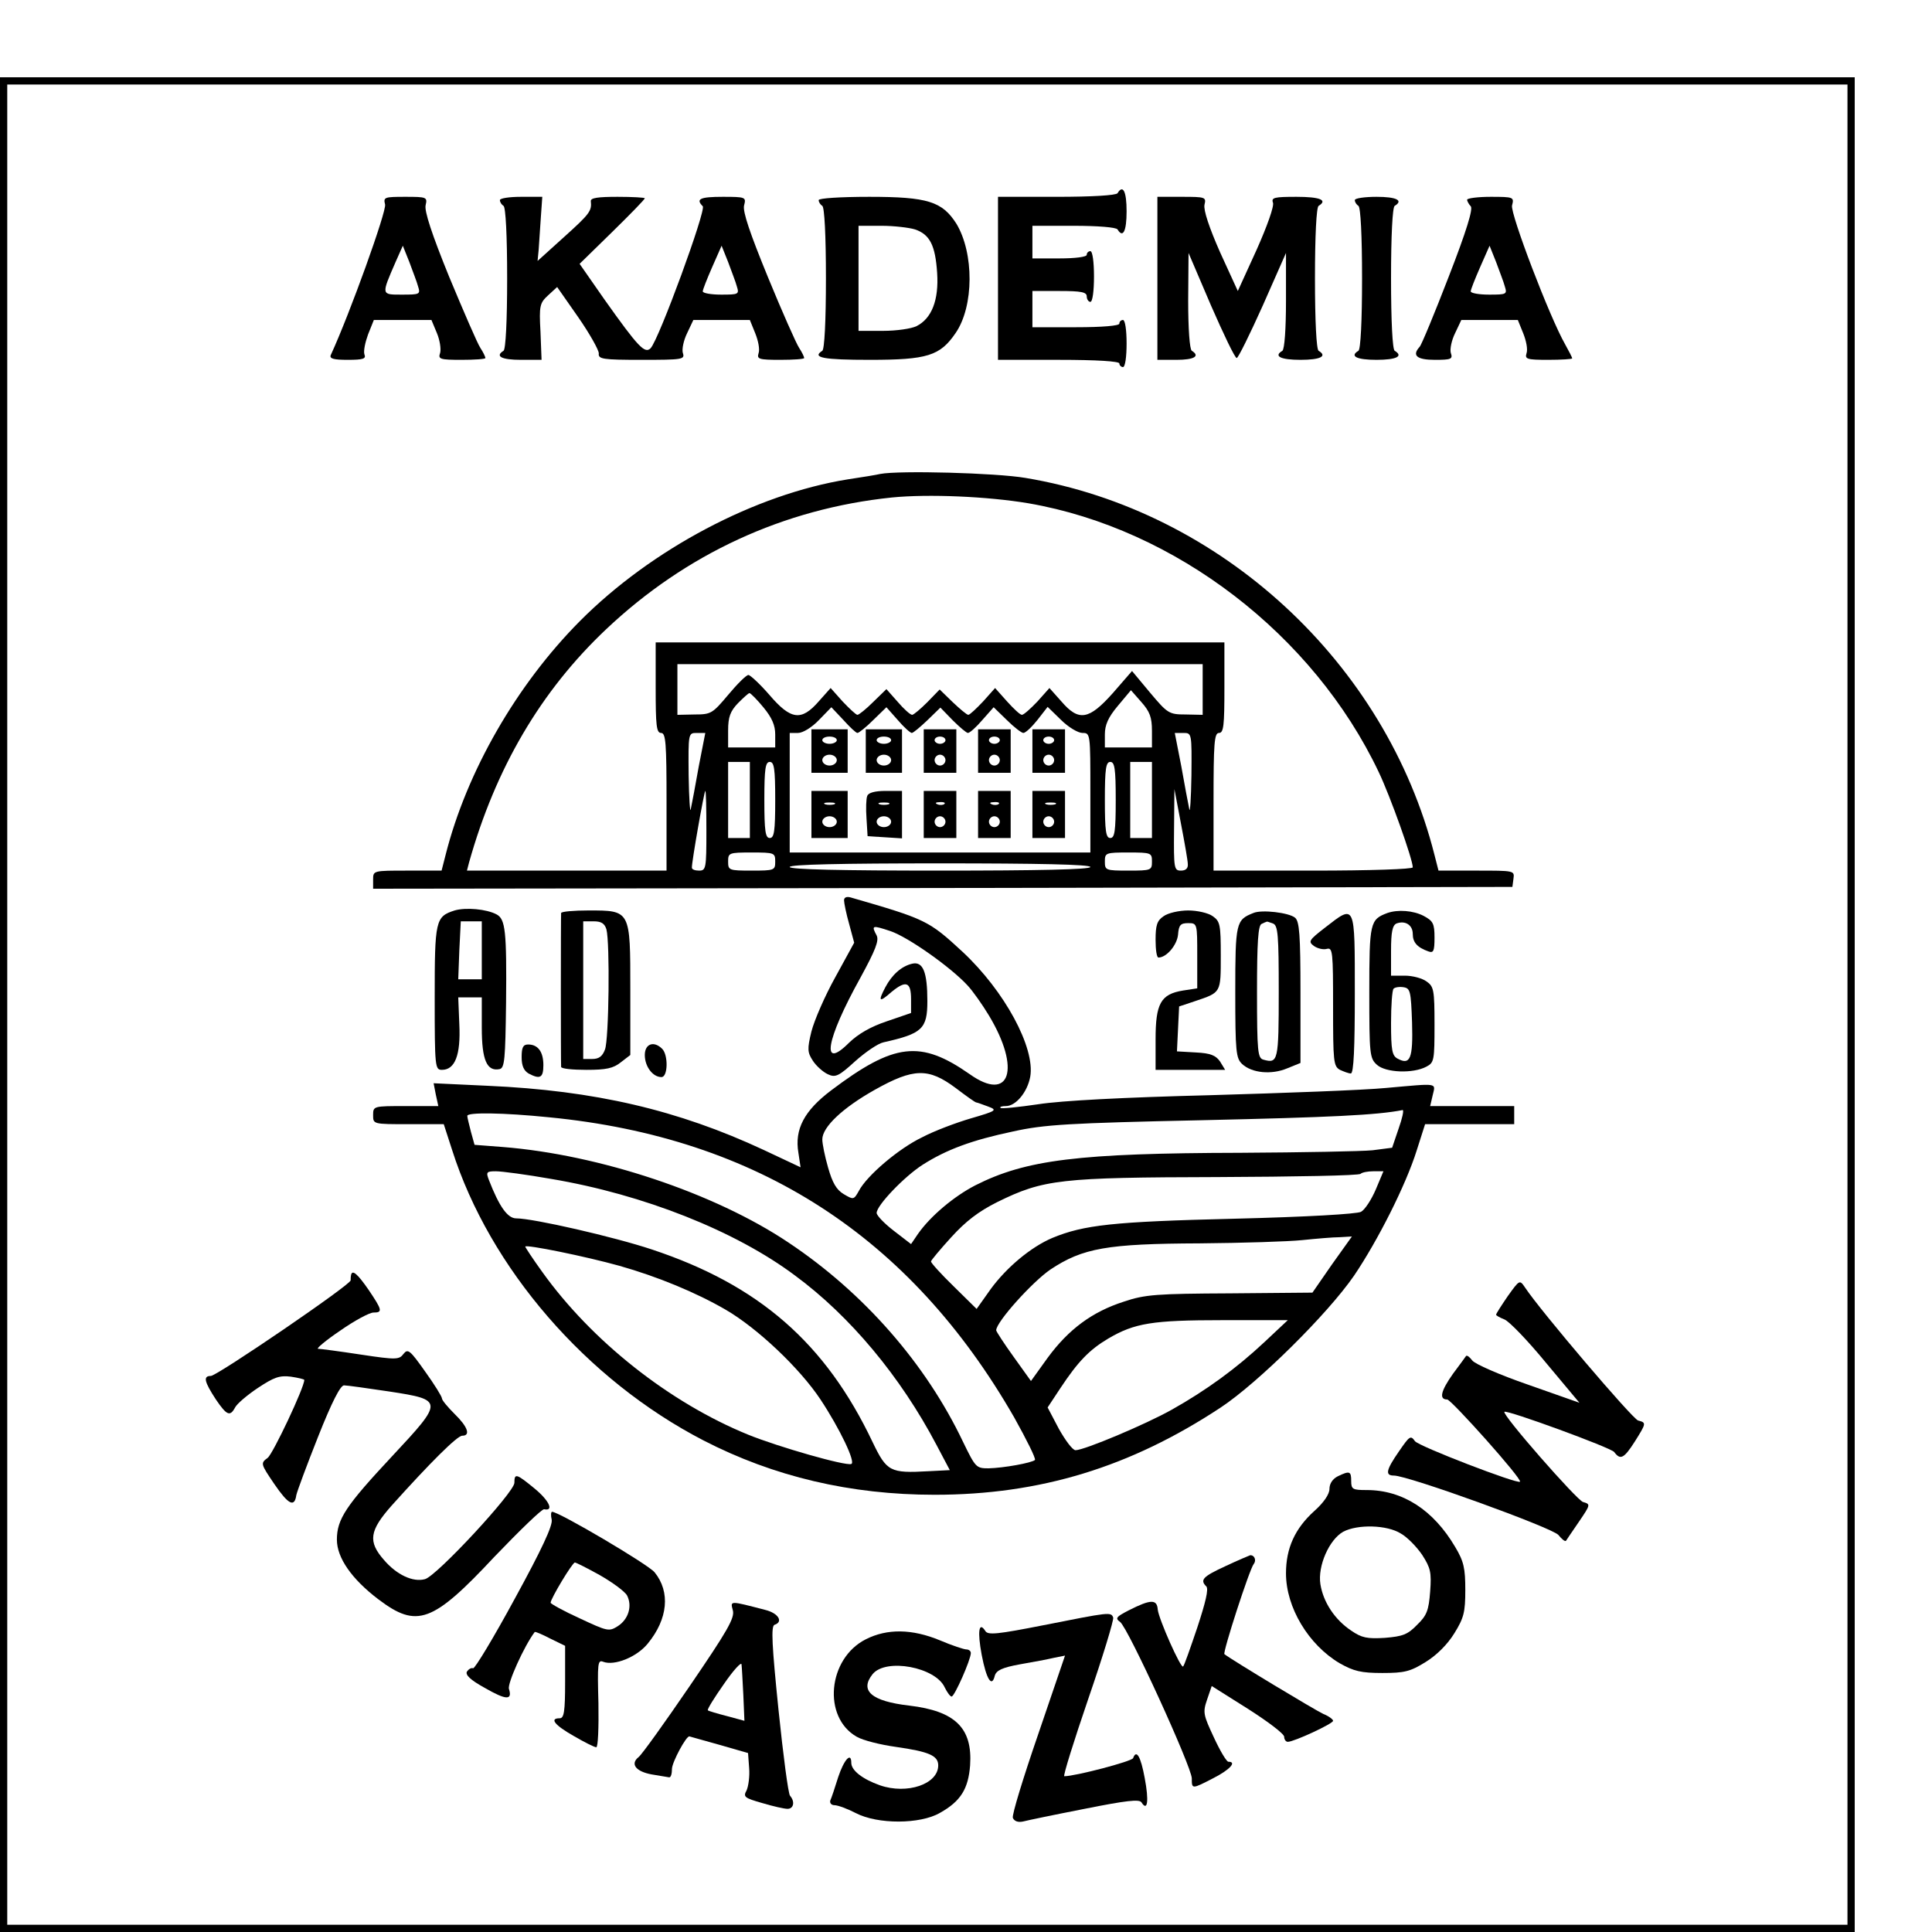 <?xml version="1.0" standalone="no"?>
<!DOCTYPE svg PUBLIC "-//W3C//DTD SVG 20010904//EN"
 "http://www.w3.org/TR/2001/REC-SVG-20010904/DTD/svg10.dtd">
<svg version="1.0" xmlns="http://www.w3.org/2000/svg"
 width="16pt" height="16pt" viewBox="0 0 16 16"
 preserveAspectRatio="xMidYMid meet">
<g transform="translate(0,16) scale(0.003,-0.003)"
fill="#000000" stroke="none">
<path d="M0 2560 l0 -2560 2560 0 2560 0 0 2560 0 2560 -2560 0 -2560 0 0
-2560z m5100 0 l0 -2540 -2540 0 -2540 0 0 2540 0 2540 2540 0 2540 0 0 -2540z"/>
<path d="M3085 4800 c-4 -6 -71 -10 -168 -10 l-162 0 0 -225 0 -225 168 0
c105 0 167 -4 167 -10 0 -5 5 -10 10 -10 6 0 10 28 10 65 0 37 -4 65 -10 65
-5 0 -10 -4 -10 -10 0 -6 -47 -10 -120 -10 l-120 0 0 50 0 50 75 0 c60 0 75
-3 75 -15 0 -8 5 -15 10 -15 6 0 10 30 10 70 0 40 -4 70 -10 70 -5 0 -10 -4
-10 -10 0 -6 -32 -10 -75 -10 l-75 0 0 45 0 45 114 0 c66 0 117 -4 121 -10 15
-25 25 -5 25 50 0 55 -10 75 -25 50z"/>
<path d="M1063 4769 c5 -17 -97 -301 -150 -416 -4 -10 9 -13 47 -13 43 0 51 3
46 15 -3 9 2 33 10 55 l16 40 80 0 79 0 15 -36 c8 -19 12 -44 9 -55 -6 -17 -1
-19 59 -19 36 0 66 2 66 5 0 3 -6 16 -14 28 -8 12 -46 100 -86 196 -48 118
-69 182 -65 198 5 22 3 23 -56 23 -58 0 -61 -1 -56 -21z m91 -226 c7 -22 5
-23 -44 -23 -58 0 -58 -2 -18 90 l20 45 18 -45 c9 -25 21 -55 24 -67z"/>
<path d="M1380 4781 c0 -6 5 -13 10 -16 6 -4 10 -82 10 -200 0 -118 -4 -196
-10 -200 -24 -15 -6 -25 48 -25 l57 0 -3 78 c-4 71 -2 79 21 100 l25 23 58
-83 c32 -46 57 -91 57 -100 -2 -16 10 -18 118 -18 114 0 120 1 114 19 -3 10 2
35 12 55 l17 36 78 0 78 0 15 -37 c8 -20 13 -44 9 -55 -5 -16 1 -18 60 -18 36
0 66 2 66 5 0 3 -6 16 -14 28 -8 12 -47 100 -86 195 -50 122 -70 181 -66 198
6 23 5 24 -59 24 -63 0 -75 -6 -55 -26 10 -10 -121 -368 -144 -392 -16 -16
-34 3 -127 134 l-69 99 90 88 c49 48 90 90 90 93 0 2 -34 4 -75 4 -55 0 -75
-3 -74 -12 3 -27 -3 -35 -74 -99 l-73 -66 3 31 c1 17 4 57 6 89 l4 57 -59 0
c-32 0 -58 -4 -58 -9z m654 -238 c7 -22 5 -23 -43 -23 -28 0 -51 4 -51 9 0 5
12 35 26 67 l26 59 18 -45 c9 -25 21 -55 24 -67z"/>
<path d="M2260 4781 c0 -6 5 -13 10 -16 6 -4 10 -82 10 -200 0 -118 -4 -196
-10 -200 -30 -19 3 -25 131 -25 159 0 194 11 237 74 51 74 51 221 2 302 -39
61 -79 74 -240 74 -81 0 -140 -4 -140 -9z m266 -81 c41 -14 56 -44 61 -120 5
-75 -15 -126 -57 -147 -14 -7 -55 -13 -92 -13 l-68 0 0 145 0 145 64 0 c34 0
76 -5 92 -10z"/>
<path d="M3195 4565 l0 -225 53 0 c48 0 66 10 42 25 -6 4 -10 61 -10 138 l1
132 62 -145 c35 -80 66 -145 71 -145 4 0 36 65 72 145 l64 145 0 -132 c0 -77
-4 -134 -10 -138 -25 -15 -5 -25 50 -25 55 0 75 10 50 25 -6 4 -10 82 -10 200
0 118 4 196 10 200 26 16 4 25 -61 25 -61 0 -70 -2 -65 -16 4 -9 -16 -65 -45
-130 l-52 -114 -49 107 c-30 68 -46 116 -43 131 5 21 3 22 -62 22 l-68 0 0
-225z"/>
<path d="M3740 4781 c0 -6 5 -13 10 -16 6 -4 10 -82 10 -200 0 -118 -4 -196
-10 -200 -25 -15 -5 -25 50 -25 55 0 75 10 50 25 -6 4 -10 82 -10 200 0 118 4
196 10 200 25 15 5 25 -50 25 -33 0 -60 -4 -60 -9z"/>
<path d="M4050 4782 c0 -4 5 -13 10 -18 7 -7 -12 -69 -61 -195 -39 -101 -75
-188 -80 -193 -22 -24 -8 -36 42 -36 45 0 50 2 44 19 -3 10 2 35 12 55 l17 36
78 0 78 0 15 -37 c8 -20 13 -44 9 -55 -5 -16 1 -18 60 -18 36 0 66 2 66 4 0 3
-9 20 -19 38 -43 75 -152 361 -147 384 6 23 5 24 -59 24 -36 0 -65 -4 -65 -8z
m104 -239 c7 -22 5 -23 -43 -23 -28 0 -51 4 -51 9 0 5 12 35 26 67 l26 59 18
-45 c9 -25 21 -55 24 -67z"/>
<path d="M2430 4025 c-8 -2 -49 -9 -90 -15 -255 -41 -542 -193 -739 -391 -175
-176 -313 -416 -371 -646 l-11 -43 -94 0 c-95 0 -95 0 -95 -25 l0 -25 1573 2
1572 3 3 23 c3 22 2 22 -102 22 l-105 0 -11 43 c-134 530 -589 951 -1129 1041
-82 14 -349 21 -401 11z m409 -81 c406 -70 787 -363 967 -742 32 -67 94 -241
94 -263 0 -5 -117 -9 -275 -9 l-275 0 0 190 c0 162 2 190 15 190 13 0 15 21
15 125 l0 125 -785 0 -785 0 0 -125 c0 -104 2 -125 15 -125 13 0 15 -28 15
-190 l0 -190 -276 0 -275 0 6 23 c73 260 198 473 378 643 220 208 490 333 789
364 101 10 264 3 377 -16z m481 -514 l0 -70 -47 1 c-46 0 -50 3 -98 60 l-50
60 -53 -61 c-66 -74 -94 -79 -142 -23 l-33 37 -33 -37 c-19 -20 -38 -37 -43
-37 -5 0 -23 17 -41 37 l-33 37 -33 -37 c-19 -20 -37 -37 -41 -37 -4 0 -23 16
-43 35 l-36 35 -34 -35 c-19 -19 -38 -35 -42 -35 -5 0 -23 16 -40 36 l-31 35
-36 -35 c-20 -20 -40 -36 -44 -36 -4 0 -22 17 -41 37 l-33 37 -33 -37 c-48
-55 -77 -51 -136 18 -26 30 -53 55 -58 55 -6 0 -31 -25 -56 -55 -43 -51 -47
-54 -92 -54 l-48 -1 0 70 0 70 725 0 725 0 0 -70z m-140 -114 l0 -46 -65 0
-65 0 0 36 c0 26 9 47 36 79 l36 43 29 -33 c23 -26 29 -42 29 -79z m-1072 64
c23 -28 32 -49 32 -74 l0 -36 -65 0 -65 0 0 47 c0 37 6 53 27 75 15 15 29 28
32 28 3 0 21 -18 39 -40z m259 -70 c4 0 24 16 44 36 l36 35 31 -35 c17 -20 35
-36 39 -36 4 0 23 16 43 35 l36 35 34 -35 c19 -19 38 -35 42 -35 5 0 23 16 40
36 l31 35 36 -35 c20 -20 41 -36 46 -36 6 0 23 16 39 36 l28 36 37 -36 c20
-20 47 -36 59 -36 22 0 22 -1 22 -165 l0 -165 -415 0 -415 0 0 165 0 165 23 0
c13 0 38 15 58 36 l34 35 33 -35 c18 -20 35 -36 39 -36z m-438 -92 c-9 -51
-19 -104 -22 -118 -2 -14 -5 28 -6 93 -1 116 -1 117 22 117 l24 0 -18 -92z
m1360 -25 c-1 -65 -4 -107 -6 -93 -3 14 -13 67 -22 118 l-18 92 24 0 c23 0 23
-1 22 -117z m-1219 -68 l0 -105 -30 0 -30 0 0 105 0 105 30 0 30 0 0 -105z
m70 0 c0 -87 -3 -105 -15 -105 -12 0 -15 18 -15 105 0 87 3 105 15 105 12 0
15 -18 15 -105z m940 0 c0 -87 -3 -105 -15 -105 -12 0 -15 18 -15 105 0 87 3
105 15 105 12 0 15 -18 15 -105z m100 0 l0 -105 -30 0 -30 0 0 105 0 105 30 0
30 0 0 -105z m-1230 -85 c0 -103 -1 -110 -20 -110 -11 0 -20 3 -20 8 -1 14 34
212 37 212 2 0 3 -49 3 -110z m1329 -92 c1 -12 -6 -18 -19 -18 -19 0 -20 6
-19 113 l1 112 18 -95 c10 -52 19 -103 19 -112z m-1139 7 c0 -24 -2 -25 -65
-25 -63 0 -65 1 -65 25 0 24 2 25 65 25 63 0 65 -1 65 -25z m1040 0 c0 -24 -2
-25 -65 -25 -63 0 -65 1 -65 25 0 24 2 25 65 25 63 0 65 -1 65 -25z m-170 -15
c0 -7 -145 -10 -415 -10 -270 0 -415 3 -415 10 0 7 145 10 415 10 270 0 415
-3 415 -10z"/>
<path d="M2240 3260 l0 -60 50 0 50 0 0 60 0 60 -50 0 -50 0 0 -60z m70 30 c0
-5 -9 -10 -20 -10 -11 0 -20 5 -20 10 0 6 9 10 20 10 11 0 20 -4 20 -10z m0
-55 c0 -8 -9 -15 -20 -15 -11 0 -20 7 -20 15 0 8 9 15 20 15 11 0 20 -7 20
-15z"/>
<path d="M2390 3260 l0 -60 50 0 50 0 0 60 0 60 -50 0 -50 0 0 -60z m70 30 c0
-5 -9 -10 -20 -10 -11 0 -20 5 -20 10 0 6 9 10 20 10 11 0 20 -4 20 -10z m0
-55 c0 -8 -9 -15 -20 -15 -11 0 -20 7 -20 15 0 8 9 15 20 15 11 0 20 -7 20
-15z"/>
<path d="M2550 3260 l0 -60 45 0 45 0 0 60 0 60 -45 0 -45 0 0 -60z m60 30 c0
-5 -7 -10 -15 -10 -8 0 -15 5 -15 10 0 6 7 10 15 10 8 0 15 -4 15 -10z m0 -55
c0 -8 -7 -15 -15 -15 -8 0 -15 7 -15 15 0 8 7 15 15 15 8 0 15 -7 15 -15z"/>
<path d="M2700 3260 l0 -60 45 0 45 0 0 60 0 60 -45 0 -45 0 0 -60z m60 30 c0
-5 -7 -10 -15 -10 -8 0 -15 5 -15 10 0 6 7 10 15 10 8 0 15 -4 15 -10z m0 -55
c0 -8 -7 -15 -15 -15 -8 0 -15 7 -15 15 0 8 7 15 15 15 8 0 15 -7 15 -15z"/>
<path d="M2850 3260 l0 -60 45 0 45 0 0 60 0 60 -45 0 -45 0 0 -60z m60 30 c0
-5 -7 -10 -15 -10 -8 0 -15 5 -15 10 0 6 7 10 15 10 8 0 15 -4 15 -10z m0 -55
c0 -8 -7 -15 -15 -15 -8 0 -15 7 -15 15 0 8 7 15 15 15 8 0 15 -7 15 -15z"/>
<path d="M2240 3085 l0 -65 50 0 50 0 0 65 0 65 -50 0 -50 0 0 -65z m63 28
c-7 -2 -19 -2 -25 0 -7 3 -2 5 12 5 14 0 19 -2 13 -5z m7 -48 c0 -8 -9 -15
-20 -15 -11 0 -20 7 -20 15 0 8 9 15 20 15 11 0 20 -7 20 -15z"/>
<path d="M2394 3136 c-3 -7 -4 -35 -2 -62 l3 -49 48 -3 47 -3 0 65 0 66 -45 0
c-30 0 -48 -5 -51 -14z m59 -23 c-7 -2 -19 -2 -25 0 -7 3 -2 5 12 5 14 0 19
-2 13 -5z m7 -48 c0 -8 -9 -15 -20 -15 -11 0 -20 7 -20 15 0 8 9 15 20 15 11
0 20 -7 20 -15z"/>
<path d="M2550 3085 l0 -65 45 0 45 0 0 65 0 65 -45 0 -45 0 0 -65z m57 29
c-3 -3 -12 -4 -19 -1 -8 3 -5 6 6 6 11 1 17 -2 13 -5z m3 -49 c0 -8 -7 -15
-15 -15 -8 0 -15 7 -15 15 0 8 7 15 15 15 8 0 15 -7 15 -15z"/>
<path d="M2700 3085 l0 -65 45 0 45 0 0 65 0 65 -45 0 -45 0 0 -65z m57 29
c-3 -3 -12 -4 -19 -1 -8 3 -5 6 6 6 11 1 17 -2 13 -5z m3 -49 c0 -8 -7 -15
-15 -15 -8 0 -15 7 -15 15 0 8 7 15 15 15 8 0 15 -7 15 -15z"/>
<path d="M2850 3085 l0 -65 45 0 45 0 0 65 0 65 -45 0 -45 0 0 -65z m63 28
c-7 -2 -19 -2 -25 0 -7 3 -2 5 12 5 14 0 19 -2 13 -5z m-3 -48 c0 -8 -7 -15
-15 -15 -8 0 -15 7 -15 15 0 8 7 15 15 15 8 0 15 -7 15 -15z"/>
<path d="M2330 2848 c0 -7 6 -37 14 -65 l14 -52 -52 -95 c-29 -52 -58 -119
-66 -150 -12 -49 -11 -58 4 -81 9 -14 28 -31 41 -37 21 -10 30 -6 76 36 28 25
63 49 78 52 107 24 121 37 121 114 0 80 -12 110 -42 103 -30 -7 -56 -31 -74
-65 -21 -40 -17 -43 17 -13 40 33 54 28 54 -20 l0 -38 -67 -23 c-45 -15 -79
-35 -104 -59 -79 -79 -64 8 31 179 42 77 52 103 45 117 -15 28 -13 29 38 12
48 -16 166 -99 213 -150 14 -15 41 -53 59 -83 89 -148 58 -241 -53 -162 -136
95 -208 87 -383 -45 -74 -56 -101 -107 -90 -172 l6 -40 -102 48 c-236 110
-466 164 -762 177 l-149 7 6 -31 7 -32 -90 0 c-89 0 -90 0 -90 -25 0 -25 0
-25 98 -25 l97 0 23 -71 c104 -327 371 -635 694 -802 194 -100 406 -150 638
-150 291 0 540 76 790 241 104 69 295 258 368 364 65 96 143 250 173 346 l23
72 123 0 123 0 0 25 0 25 -116 0 -116 0 7 30 c8 35 18 33 -129 20 -61 -6 -280
-14 -486 -20 -238 -6 -411 -15 -474 -25 -55 -8 -102 -13 -104 -10 -3 3 4 5 15
5 27 0 59 38 67 81 14 80 -71 237 -187 345 -93 86 -101 90 -309 150 -11 3 -18
0 -18 -8z m308 -518 c29 -22 54 -40 57 -40 2 0 16 -5 32 -11 27 -10 25 -12
-47 -33 -41 -12 -102 -35 -134 -52 -65 -31 -153 -106 -175 -148 -14 -25 -15
-25 -42 -9 -20 12 -31 31 -43 73 -9 31 -16 66 -16 78 0 34 56 87 145 137 107
60 148 61 223 5z m1223 -112 l-18 -53 -54 -7 c-30 -3 -193 -6 -364 -7 -448 -1
-593 -19 -733 -90 -58 -30 -123 -84 -158 -134 l-19 -28 -48 37 c-26 20 -47 42
-47 49 0 21 77 101 127 133 66 42 136 68 250 92 86 19 152 23 523 31 353 8
481 14 552 28 4 0 -1 -23 -11 -51z m-2345 31 c575 -56 997 -329 1284 -829 34
-61 60 -113 57 -117 -9 -8 -86 -22 -128 -23 -34 0 -36 2 -70 72 -103 217 -275
413 -482 551 -204 137 -523 243 -789 264 l-78 6 -10 36 c-5 20 -10 39 -10 44
0 10 98 9 226 -4z m5 -170 c256 -43 510 -144 674 -267 152 -112 291 -279 390
-467 l37 -70 -59 -3 c-106 -6 -115 -1 -154 80 -130 274 -314 434 -609 532
-105 35 -328 86 -375 86 -24 0 -47 33 -75 105 -9 23 -7 25 19 25 16 0 84 -9
152 -21z m2277 -29 c-12 -28 -30 -56 -41 -62 -13 -6 -148 -14 -351 -19 -333
-8 -414 -17 -501 -53 -59 -25 -126 -81 -170 -141 l-39 -55 -63 62 c-35 34 -63
65 -63 69 0 3 25 33 56 67 40 44 75 71 127 97 128 63 174 68 609 69 212 1 390
4 394 9 4 4 20 7 35 7 l28 0 -21 -50z m-121 -207 l-54 -78 -227 -2 c-203 -1
-235 -3 -294 -23 -87 -28 -152 -76 -210 -155 l-46 -64 -48 67 c-26 36 -48 70
-48 73 0 23 100 134 150 168 89 59 156 71 412 72 117 1 245 5 283 9 39 4 85 8
103 8 l34 2 -55 -77z m-1967 -4 c106 -30 212 -74 293 -121 88 -51 205 -162
262 -248 53 -80 98 -174 85 -178 -16 -6 -201 47 -285 81 -218 89 -432 259
-568 449 -26 36 -47 68 -47 70 0 7 167 -27 260 -53z m1780 -211 c-77 -72 -159
-132 -255 -186 -73 -41 -242 -112 -266 -112 -8 0 -28 27 -46 59 l-31 59 35 53
c49 74 80 106 132 137 73 43 122 51 316 51 l180 0 -65 -61z"/>
<path d="M1255 2820 c-53 -17 -55 -27 -55 -242 0 -191 1 -198 20 -198 36 0 52
41 48 125 l-3 75 33 0 32 0 0 -84 c0 -89 14 -121 49 -114 14 3 16 26 18 183 2
199 -2 231 -26 244 -28 15 -85 20 -116 11z m75 -110 l0 -80 -32 0 -33 0 3 80
4 80 29 0 29 0 0 -80z"/>
<path d="M1549 2813 c-1 -9 -1 -414 0 -425 1 -5 32 -8 70 -8 54 0 74 4 95 21
l26 20 0 180 c0 220 1 219 -115 219 -41 0 -75 -3 -76 -7z m125 -45 c10 -37 7
-305 -4 -332 -7 -19 -17 -26 -35 -26 l-25 0 0 190 0 190 29 0 c21 0 30 -6 35
-22z"/>
<path d="M3212 2804 c-18 -12 -22 -25 -22 -65 0 -27 3 -49 8 -49 22 0 51 34
54 63 2 27 7 32 28 32 25 0 25 -1 25 -90 l0 -90 -39 -6 c-62 -10 -76 -36 -76
-135 l0 -84 96 0 96 0 -14 23 c-12 17 -26 23 -67 25 l-52 3 3 62 3 62 45 15
c71 24 70 22 70 125 0 86 -2 95 -22 109 -12 9 -43 16 -68 16 -25 0 -56 -7 -68
-16z"/>
<path d="M3460 2813 c-48 -19 -50 -26 -50 -218 0 -165 2 -183 19 -199 27 -25
81 -30 124 -12 l37 15 0 194 c0 161 -3 197 -15 207 -17 14 -92 23 -115 13z
m54 -29 c14 -5 16 -32 16 -189 0 -191 -2 -198 -42 -187 -16 4 -18 21 -18 187
0 137 3 185 13 188 6 3 13 6 14 6 1 1 8 -2 17 -5z"/>
<path d="M3830 2813 c-48 -18 -50 -26 -50 -218 0 -172 1 -183 21 -201 24 -22
100 -25 137 -5 21 11 22 18 22 116 0 96 -2 105 -22 119 -12 9 -39 16 -60 16
l-38 0 0 69 c0 52 4 70 15 75 24 9 45 -4 45 -29 0 -23 12 -37 43 -48 14 -5 17
0 17 38 0 39 -4 46 -30 60 -29 15 -71 18 -100 8z m68 -302 c3 -100 -5 -119
-40 -100 -15 8 -18 23 -18 98 0 48 3 91 7 95 4 4 16 6 28 4 18 -3 20 -11 23
-97z"/>
<path d="M3657 2772 c-44 -34 -46 -38 -30 -50 10 -7 26 -11 36 -8 16 4 17 -9
17 -160 0 -151 1 -164 19 -174 11 -5 24 -10 30 -10 8 0 11 71 11 220 0 252 2
248 -83 182z"/>
<path d="M1440 2415 c0 -24 6 -37 19 -45 32 -17 41 -12 41 23 0 37 -15 57 -42
57 -14 0 -18 -8 -18 -35z"/>
<path d="M1780 2421 c0 -32 22 -61 46 -61 18 0 19 61 2 78 -23 23 -48 14 -48
-17z"/>
<path d="M969 1813 c-1 -5 -1 -11 -1 -14 2 -11 -369 -264 -386 -264 -22 0 -18
-16 14 -65 30 -44 39 -48 53 -22 5 10 33 34 63 54 44 29 59 35 91 31 20 -3 37
-7 37 -9 0 -21 -86 -203 -101 -215 -20 -15 -20 -16 18 -72 39 -57 56 -66 61
-31 2 10 29 83 60 161 38 96 62 143 72 142 8 0 65 -8 125 -17 150 -23 150 -26
8 -178 -128 -137 -153 -174 -153 -231 0 -50 41 -109 115 -165 106 -80 149 -65
320 118 70 73 131 132 137 131 28 -6 14 24 -26 57 -51 42 -56 43 -56 16 0 -26
-215 -258 -247 -266 -33 -9 -78 12 -113 53 -45 51 -40 81 21 150 106 118 181
193 195 193 24 0 15 25 -21 60 -19 19 -35 38 -35 43 0 5 -21 39 -47 75 -41 58
-47 63 -59 48 -12 -16 -19 -17 -118 -2 -59 9 -112 16 -118 16 -6 0 21 23 61
50 40 28 81 50 92 50 26 0 24 7 -13 62 -31 45 -46 58 -49 41z"/>
<path d="M4162 1755 c-17 -25 -32 -48 -32 -51 0 -2 10 -8 23 -13 13 -5 65 -59
115 -120 l92 -110 -142 50 c-78 27 -147 57 -154 67 -7 9 -14 15 -17 12 -2 -3
-18 -25 -36 -49 -34 -48 -39 -71 -16 -71 11 0 208 -220 201 -227 -7 -7 -280
98 -290 112 -12 17 -15 14 -44 -28 -36 -52 -39 -67 -14 -67 39 0 437 -144 454
-164 9 -11 18 -19 21 -16 2 3 18 27 36 53 32 47 32 48 11 54 -17 5 -225 242
-217 249 7 6 294 -99 303 -111 17 -23 27 -18 57 29 32 51 32 52 9 58 -16 5
-269 302 -312 367 -15 22 -15 22 -48 -24z"/>
<path d="M3693 1258 c-14 -7 -23 -20 -23 -35 0 -14 -15 -37 -42 -61 -53 -48
-78 -102 -78 -172 0 -94 62 -197 148 -248 39 -22 59 -27 118 -27 61 0 77 4
119 30 31 19 61 49 80 80 26 42 30 58 30 119 0 60 -4 79 -28 119 -60 102 -145
157 -244 157 -39 0 -43 2 -43 25 0 27 -4 29 -37 13z m174 -158 c18 -10 44 -37
59 -59 23 -36 26 -48 22 -101 -4 -52 -9 -66 -36 -92 -26 -27 -40 -32 -89 -36
-49 -3 -64 0 -93 20 -45 30 -77 78 -85 128 -8 50 24 123 63 145 40 21 121 19
159 -5z"/>
<path d="M1523 1138 c3 -16 -27 -81 -102 -218 -58 -107 -110 -193 -115 -192
-5 2 -12 -2 -17 -9 -5 -9 9 -23 49 -45 59 -34 77 -35 67 -3 -5 14 41 117 71
157 1 2 20 -6 43 -18 l41 -20 0 -100 c0 -82 -3 -100 -15 -100 -29 0 -14 -19
39 -49 29 -17 57 -31 62 -31 5 0 7 55 6 121 -3 111 -2 121 13 115 31 -12 93
13 123 50 56 68 63 143 19 197 -18 22 -264 167 -283 167 -3 0 -4 -10 -1 -22z
m133 -153 c35 -20 69 -45 75 -56 15 -29 4 -66 -26 -85 -24 -15 -28 -14 -105
22 -44 20 -80 40 -80 43 0 11 60 111 67 111 3 0 35 -16 69 -35z"/>
<path d="M3383 1010 c-63 -29 -71 -38 -53 -56 7 -7 -2 -44 -25 -114 -19 -56
-36 -105 -39 -107 -6 -7 -67 130 -70 157 -2 29 -19 29 -80 -2 -35 -18 -38 -22
-24 -32 22 -16 198 -401 198 -432 0 -30 0 -30 60 1 45 23 65 45 41 45 -5 0
-23 30 -40 67 -29 62 -31 69 -19 104 l13 38 100 -63 c55 -35 100 -69 100 -77
0 -8 5 -14 10 -14 17 0 125 50 125 58 0 4 -12 13 -27 19 -22 10 -251 148 -273
165 -5 5 69 234 81 249 8 10 2 25 -10 24 -3 -1 -34 -14 -68 -30z"/>
<path d="M2023 888 c6 -21 -16 -58 -119 -209 -69 -101 -132 -189 -141 -196
-24 -19 -8 -40 36 -48 22 -4 44 -7 48 -8 5 -1 8 10 8 24 1 19 39 90 48 89 1 0
38 -11 82 -23 l80 -23 3 -41 c2 -23 -2 -51 -7 -62 -10 -18 -6 -21 43 -35 30
-9 61 -16 70 -16 17 0 21 20 7 36 -5 5 -19 112 -32 238 -18 177 -21 230 -11
234 25 8 11 32 -25 41 -100 26 -97 26 -90 -1z m29 -234 l3 -71 -48 13 c-27 7
-51 14 -53 16 -2 3 18 35 44 72 26 38 48 62 49 55 1 -8 3 -46 5 -85z"/>
<path d="M2881 847 c-127 -25 -154 -28 -161 -16 -18 28 -22 -2 -10 -66 13 -68
28 -91 36 -58 4 15 20 23 70 32 35 6 77 14 94 18 l30 6 -74 -217 c-41 -119
-73 -223 -70 -231 4 -9 14 -13 28 -10 11 3 88 19 170 35 115 23 151 27 157 18
17 -27 21 4 9 67 -11 60 -23 80 -32 55 -3 -9 -160 -50 -190 -50 -4 0 26 96 66
213 40 116 71 218 69 225 -6 16 -10 15 -192 -21z"/>
<path d="M2390 808 c-105 -53 -120 -215 -25 -269 17 -10 65 -22 108 -28 91
-13 117 -24 117 -51 0 -52 -86 -81 -161 -55 -48 17 -79 41 -79 62 0 31 -20 9
-36 -39 -9 -29 -19 -59 -22 -65 -2 -7 3 -13 12 -13 9 0 36 -10 59 -22 60 -31
177 -31 232 1 57 32 78 66 83 131 7 103 -41 150 -168 165 -104 12 -138 41
-101 87 37 45 174 19 199 -37 7 -14 15 -25 19 -25 8 0 53 102 53 120 0 6 -6
10 -12 10 -7 0 -40 11 -73 25 -77 32 -146 33 -205 3z"/>
</g>
</svg>
